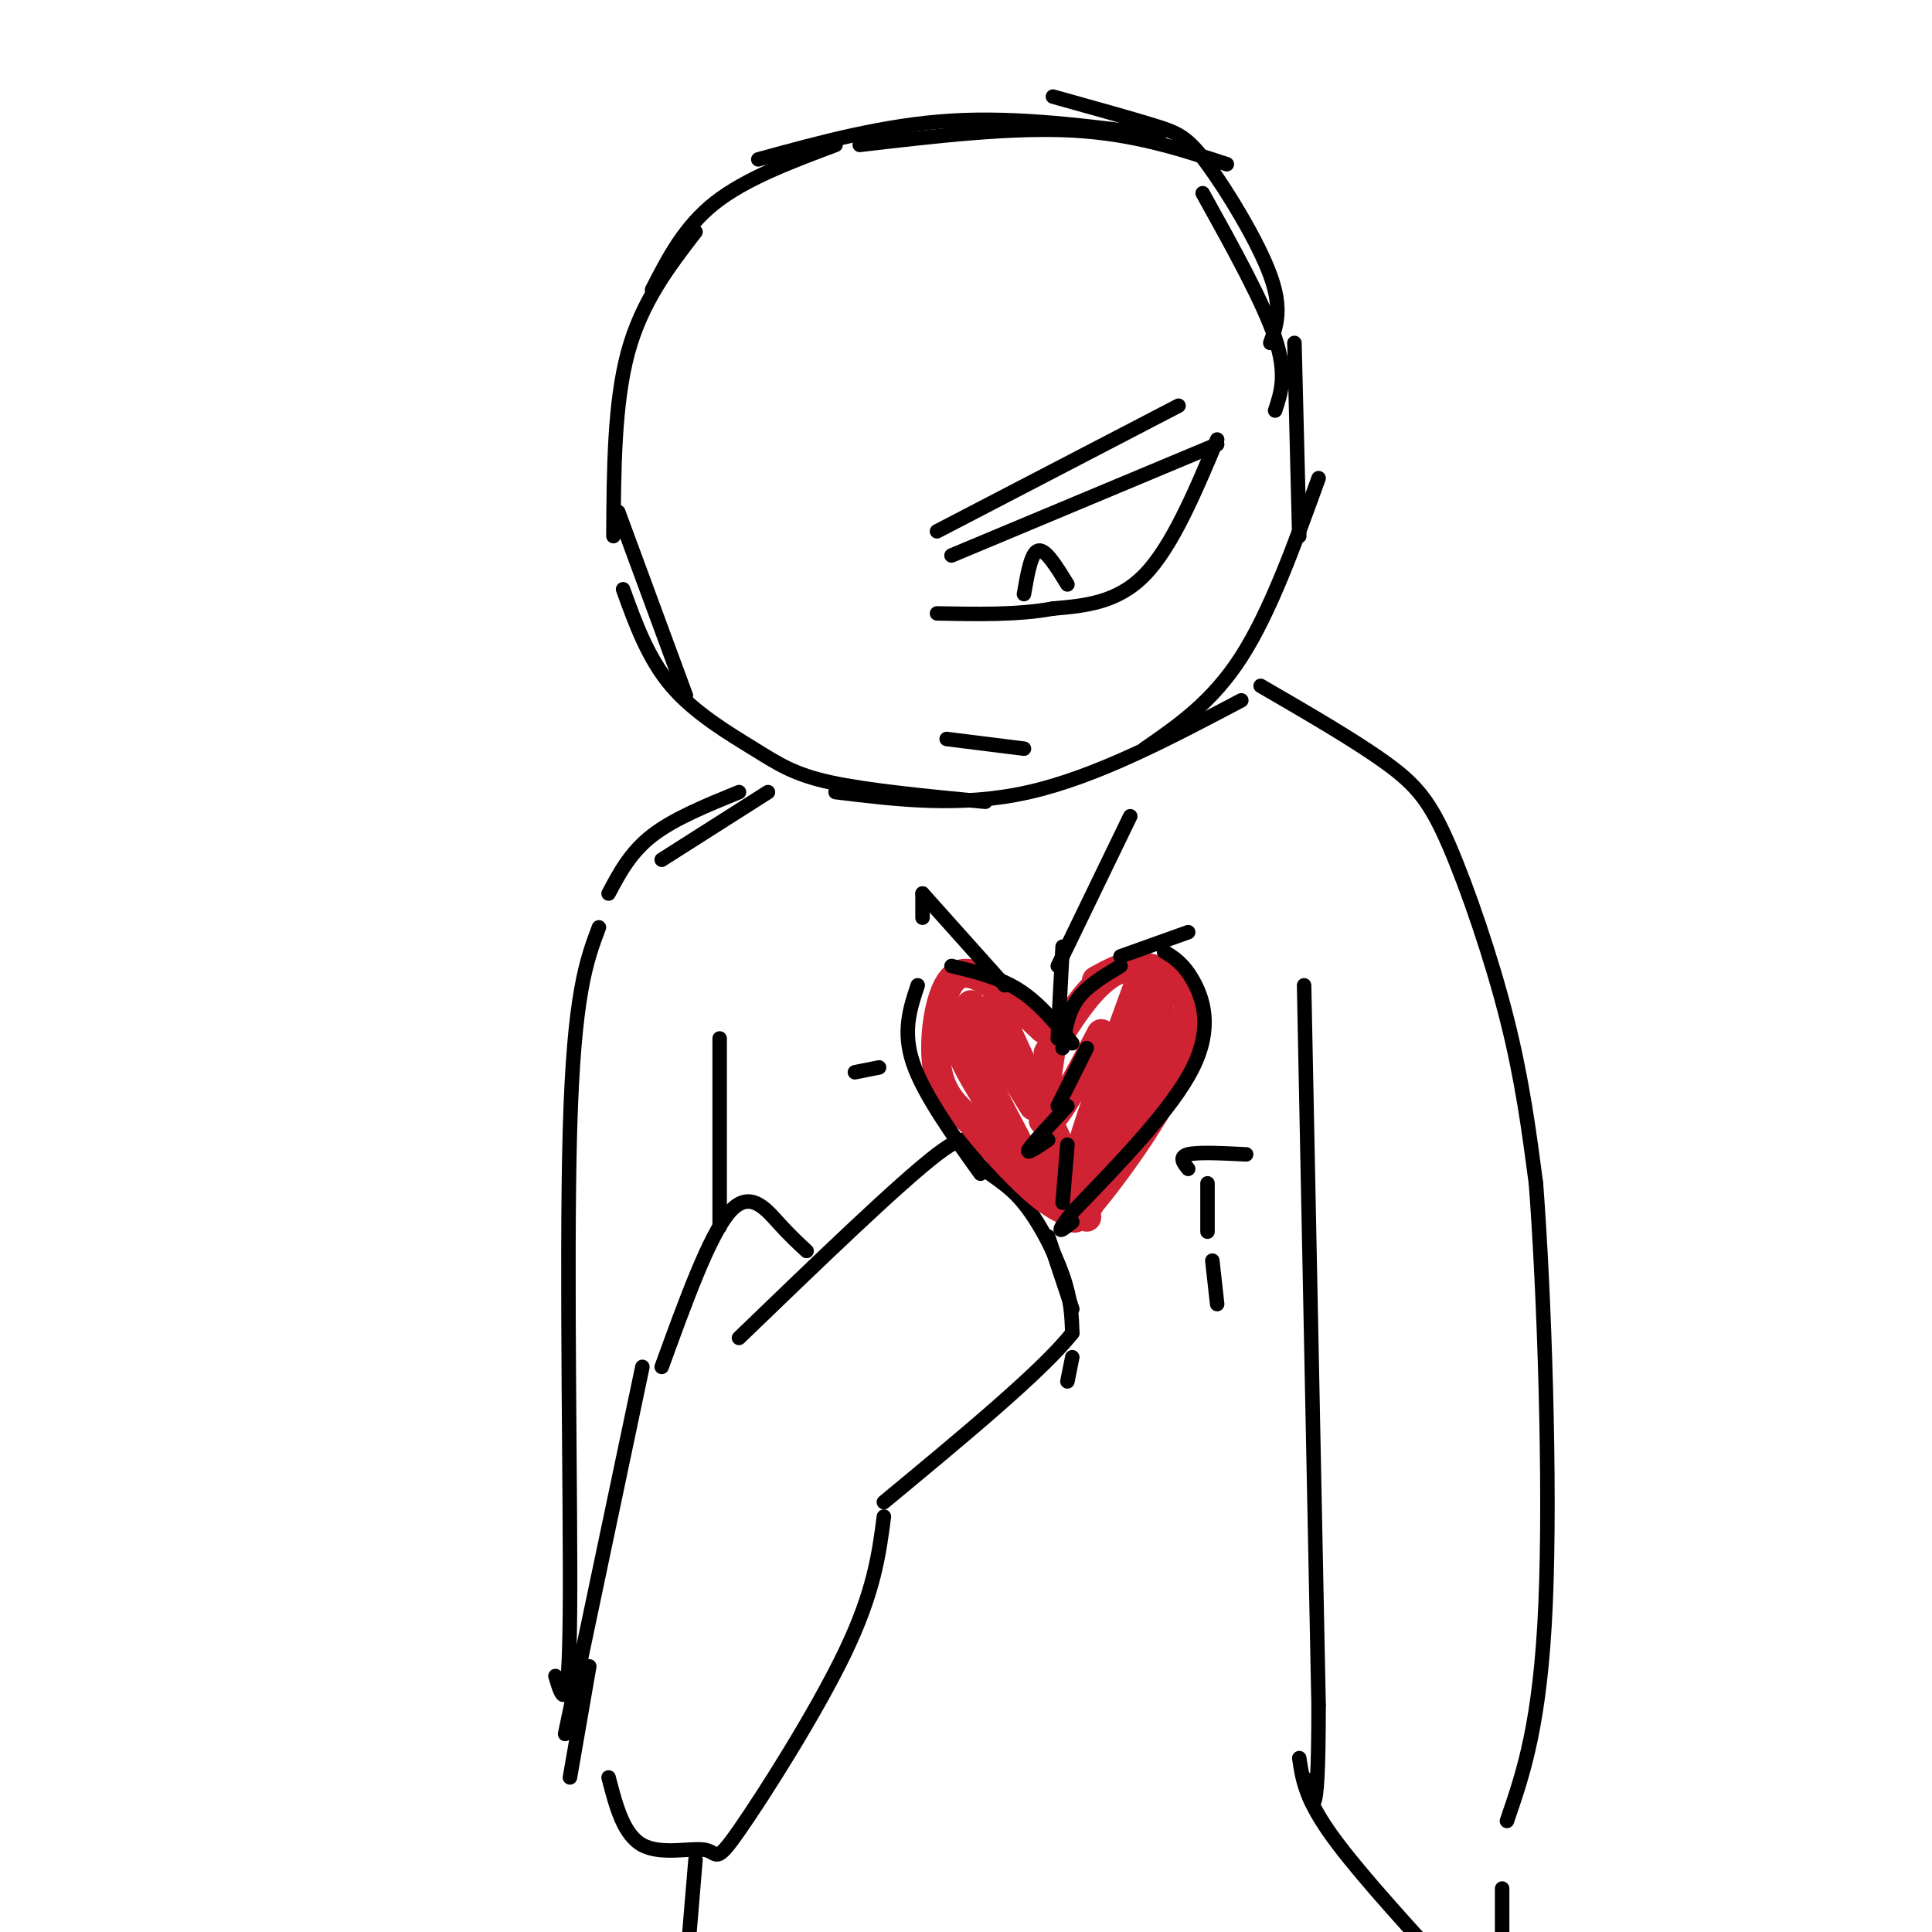<svg viewBox='0 0 400 400' version='1.1' xmlns='http://www.w3.org/2000/svg' xmlns:xlink='http://www.w3.org/1999/xlink'><g fill='none' stroke='rgb(0,0,0)' stroke-width='3' stroke-linecap='round' stroke-linejoin='round'><path d='M144,48c-5.583,7.250 -11.167,14.500 -14,25c-2.833,10.500 -2.917,24.250 -3,38'/><path d='M128,106c0.000,0.000 14.000,38.000 14,38'/><path d='M129,122c2.589,7.167 5.179,14.333 10,20c4.821,5.667 11.875,9.833 17,13c5.125,3.167 8.321,5.333 16,7c7.679,1.667 19.839,2.833 32,4'/><path d='M173,164c13.000,1.583 26.000,3.167 40,0c14.000,-3.167 29.000,-11.083 44,-19'/><path d='M237,155c7.000,-4.833 14.000,-9.667 20,-19c6.000,-9.333 11.000,-23.167 16,-37'/><path d='M269,111c0.000,0.000 -1.000,-40.000 -1,-40'/><path d='M264,85c1.250,-3.750 2.500,-7.500 0,-15c-2.500,-7.500 -8.750,-18.750 -15,-30'/><path d='M263,71c1.268,-3.518 2.536,-7.036 0,-14c-2.536,-6.964 -8.875,-17.375 -13,-23c-4.125,-5.625 -6.036,-6.464 -11,-8c-4.964,-1.536 -12.982,-3.768 -21,-6'/><path d='M254,34c-9.667,-3.167 -19.333,-6.333 -32,-7c-12.667,-0.667 -28.333,1.167 -44,3'/><path d='M240,28c-14.583,-1.917 -29.167,-3.833 -43,-3c-13.833,0.833 -26.917,4.417 -40,8'/><path d='M173,30c-9.333,3.500 -18.667,7.000 -25,12c-6.333,5.000 -9.667,11.500 -13,18'/><path d='M197,115c0.000,0.000 55.000,-23.000 55,-23'/><path d='M252,91c-4.667,11.083 -9.333,22.167 -15,28c-5.667,5.833 -12.333,6.417 -19,7'/><path d='M218,126c-7.167,1.333 -15.583,1.167 -24,1'/><path d='M212,123c0.750,-4.333 1.500,-8.667 3,-9c1.500,-0.333 3.750,3.333 6,7'/><path d='M194,110c0.000,0.000 50.000,-26.000 50,-26'/><path d='M196,153c0.000,0.000 16.000,2.000 16,2'/><path d='M261,142c9.839,5.708 19.679,11.417 26,16c6.321,4.583 9.125,8.042 13,17c3.875,8.958 8.821,23.417 12,36c3.179,12.583 4.589,23.292 6,34'/><path d='M318,245c1.733,22.622 3.067,62.178 2,87c-1.067,24.822 -4.533,34.911 -8,45'/><path d='M270,204c0.000,0.000 3.000,149.000 3,149'/><path d='M273,353c0.000,27.333 -1.500,21.167 -3,15'/><path d='M269,364c0.583,4.000 1.167,8.000 6,15c4.833,7.000 13.917,17.000 23,27'/><path d='M311,391c0.000,0.000 0.000,16.000 0,16'/><path d='M153,277c16.627,-16.040 33.254,-32.080 41,-38c7.746,-5.920 6.612,-1.721 8,1c1.388,2.721 5.297,3.963 9,8c3.703,4.037 7.201,10.868 9,16c1.799,5.132 1.900,8.566 2,12'/><path d='M222,276c-6.167,7.833 -22.583,21.417 -39,35'/><path d='M167,259c-1.733,-1.600 -3.467,-3.200 -6,-6c-2.533,-2.800 -5.867,-6.800 -10,-2c-4.133,4.800 -9.067,18.400 -14,32'/><path d='M159,164c0.000,0.000 -22.000,14.000 -22,14'/><path d='M153,164c-6.750,2.750 -13.500,5.500 -18,9c-4.500,3.500 -6.750,7.750 -9,12'/><path d='M124,192c-2.600,6.911 -5.200,13.822 -6,42c-0.800,28.178 0.200,77.622 0,100c-0.200,22.378 -1.600,17.689 -3,13'/><path d='M133,283c0.000,0.000 -16.000,76.000 -16,76'/><path d='M183,314c-1.010,7.751 -2.019,15.502 -8,28c-5.981,12.498 -16.933,29.742 -22,37c-5.067,7.258 -4.249,4.531 -7,4c-2.751,-0.531 -9.072,1.134 -13,-1c-3.928,-2.134 -5.464,-8.067 -7,-14'/><path d='M122,345c0.000,0.000 -4.000,23.000 -4,23'/><path d='M149,215c0.000,0.000 0.000,39.000 0,39'/><path d='M144,385c0.000,0.000 -2.000,24.000 -2,24'/></g>
<g fill='none' stroke='rgb(207,34,51)' stroke-width='6' stroke-linecap='round' stroke-linejoin='round'><path d='M217,218c3.250,-5.280 6.500,-10.560 10,-14c3.500,-3.440 7.250,-5.042 10,-2c2.750,3.042 4.500,10.726 3,18c-1.500,7.274 -6.250,14.137 -11,21'/><path d='M229,241c-2.500,4.167 -3.250,4.083 -4,4'/><path d='M216,213c-2.804,-2.685 -5.607,-5.369 -9,-8c-3.393,-2.631 -7.375,-5.208 -10,-2c-2.625,3.208 -3.893,12.202 -3,18c0.893,5.798 3.946,8.399 7,11'/><path d='M201,232c3.756,4.822 9.644,11.378 14,15c4.356,3.622 7.178,4.311 10,5'/><path d='M197,210c8.000,15.583 16.000,31.167 19,36c3.000,4.833 1.000,-1.083 -1,-7'/><path d='M206,208c7.583,16.583 15.167,33.167 18,39c2.833,5.833 0.917,0.917 -1,-4'/><path d='M198,210c-0.167,2.583 -0.333,5.167 2,10c2.333,4.833 7.167,11.917 12,19'/><path d='M218,215c-1.333,8.583 -2.667,17.167 -1,17c1.667,-0.167 6.333,-9.083 11,-18'/><path d='M236,203c-6.167,16.917 -12.333,33.833 -12,35c0.333,1.167 7.167,-13.417 14,-28'/><path d='M240,208c0.000,0.000 -13.000,33.000 -13,33'/><path d='M226,244c-2.738,5.333 -5.476,10.667 -2,7c3.476,-3.667 13.167,-16.333 18,-26c4.833,-9.667 4.810,-16.333 3,-20c-1.810,-3.667 -5.405,-4.333 -9,-5'/><path d='M236,200c-3.000,-0.333 -6.000,1.333 -9,3'/><path d='M238,208c0.000,0.000 -22.000,24.000 -22,24'/><path d='M201,208c0.000,0.000 13.000,21.000 13,21'/></g>
<g fill='none' stroke='rgb(0,0,0)' stroke-width='3' stroke-linecap='round' stroke-linejoin='round'><path d='M222,216c-3.417,-4.167 -6.833,-8.333 -11,-11c-4.167,-2.667 -9.083,-3.833 -14,-5'/><path d='M190,204c-1.583,4.750 -3.167,9.500 -1,16c2.167,6.500 8.083,14.750 14,23'/><path d='M220,217c0.500,-3.583 1.000,-7.167 3,-10c2.000,-2.833 5.500,-4.917 9,-7'/><path d='M241,197c1.978,1.200 3.956,2.400 6,6c2.044,3.600 4.156,9.600 0,18c-4.156,8.400 -14.578,19.200 -25,30'/><path d='M222,251c-4.167,5.333 -2.083,3.667 0,2'/><path d='M225,217c0.000,0.000 -6.000,12.000 -6,12'/><path d='M221,229c-3.667,3.917 -7.333,7.833 -8,9c-0.667,1.167 1.667,-0.417 4,-2'/><path d='M221,237c0.000,0.000 -1.000,12.000 -1,12'/><path d='M219,215c0.000,0.000 1.000,-19.000 1,-19'/><path d='M219,200c0.000,0.000 15.000,-31.000 15,-31'/><path d='M232,198c0.000,0.000 14.000,-5.000 14,-5'/><path d='M208,204c0.000,0.000 -17.000,-19.000 -17,-19'/><path d='M191,185c0.000,0.000 0.000,5.000 0,5'/><path d='M182,221c0.000,0.000 -5.000,1.000 -5,1'/><path d='M246,242c-1.000,-1.250 -2.000,-2.500 0,-3c2.000,-0.500 7.000,-0.250 12,0'/><path d='M250,245c0.000,0.000 0.000,10.000 0,10'/><path d='M251,261c0.000,0.000 1.000,9.000 1,9'/><path d='M217,256c0.000,0.000 5.000,15.000 5,15'/><path d='M222,281c0.000,0.000 -1.000,5.000 -1,5'/></g>
</svg>